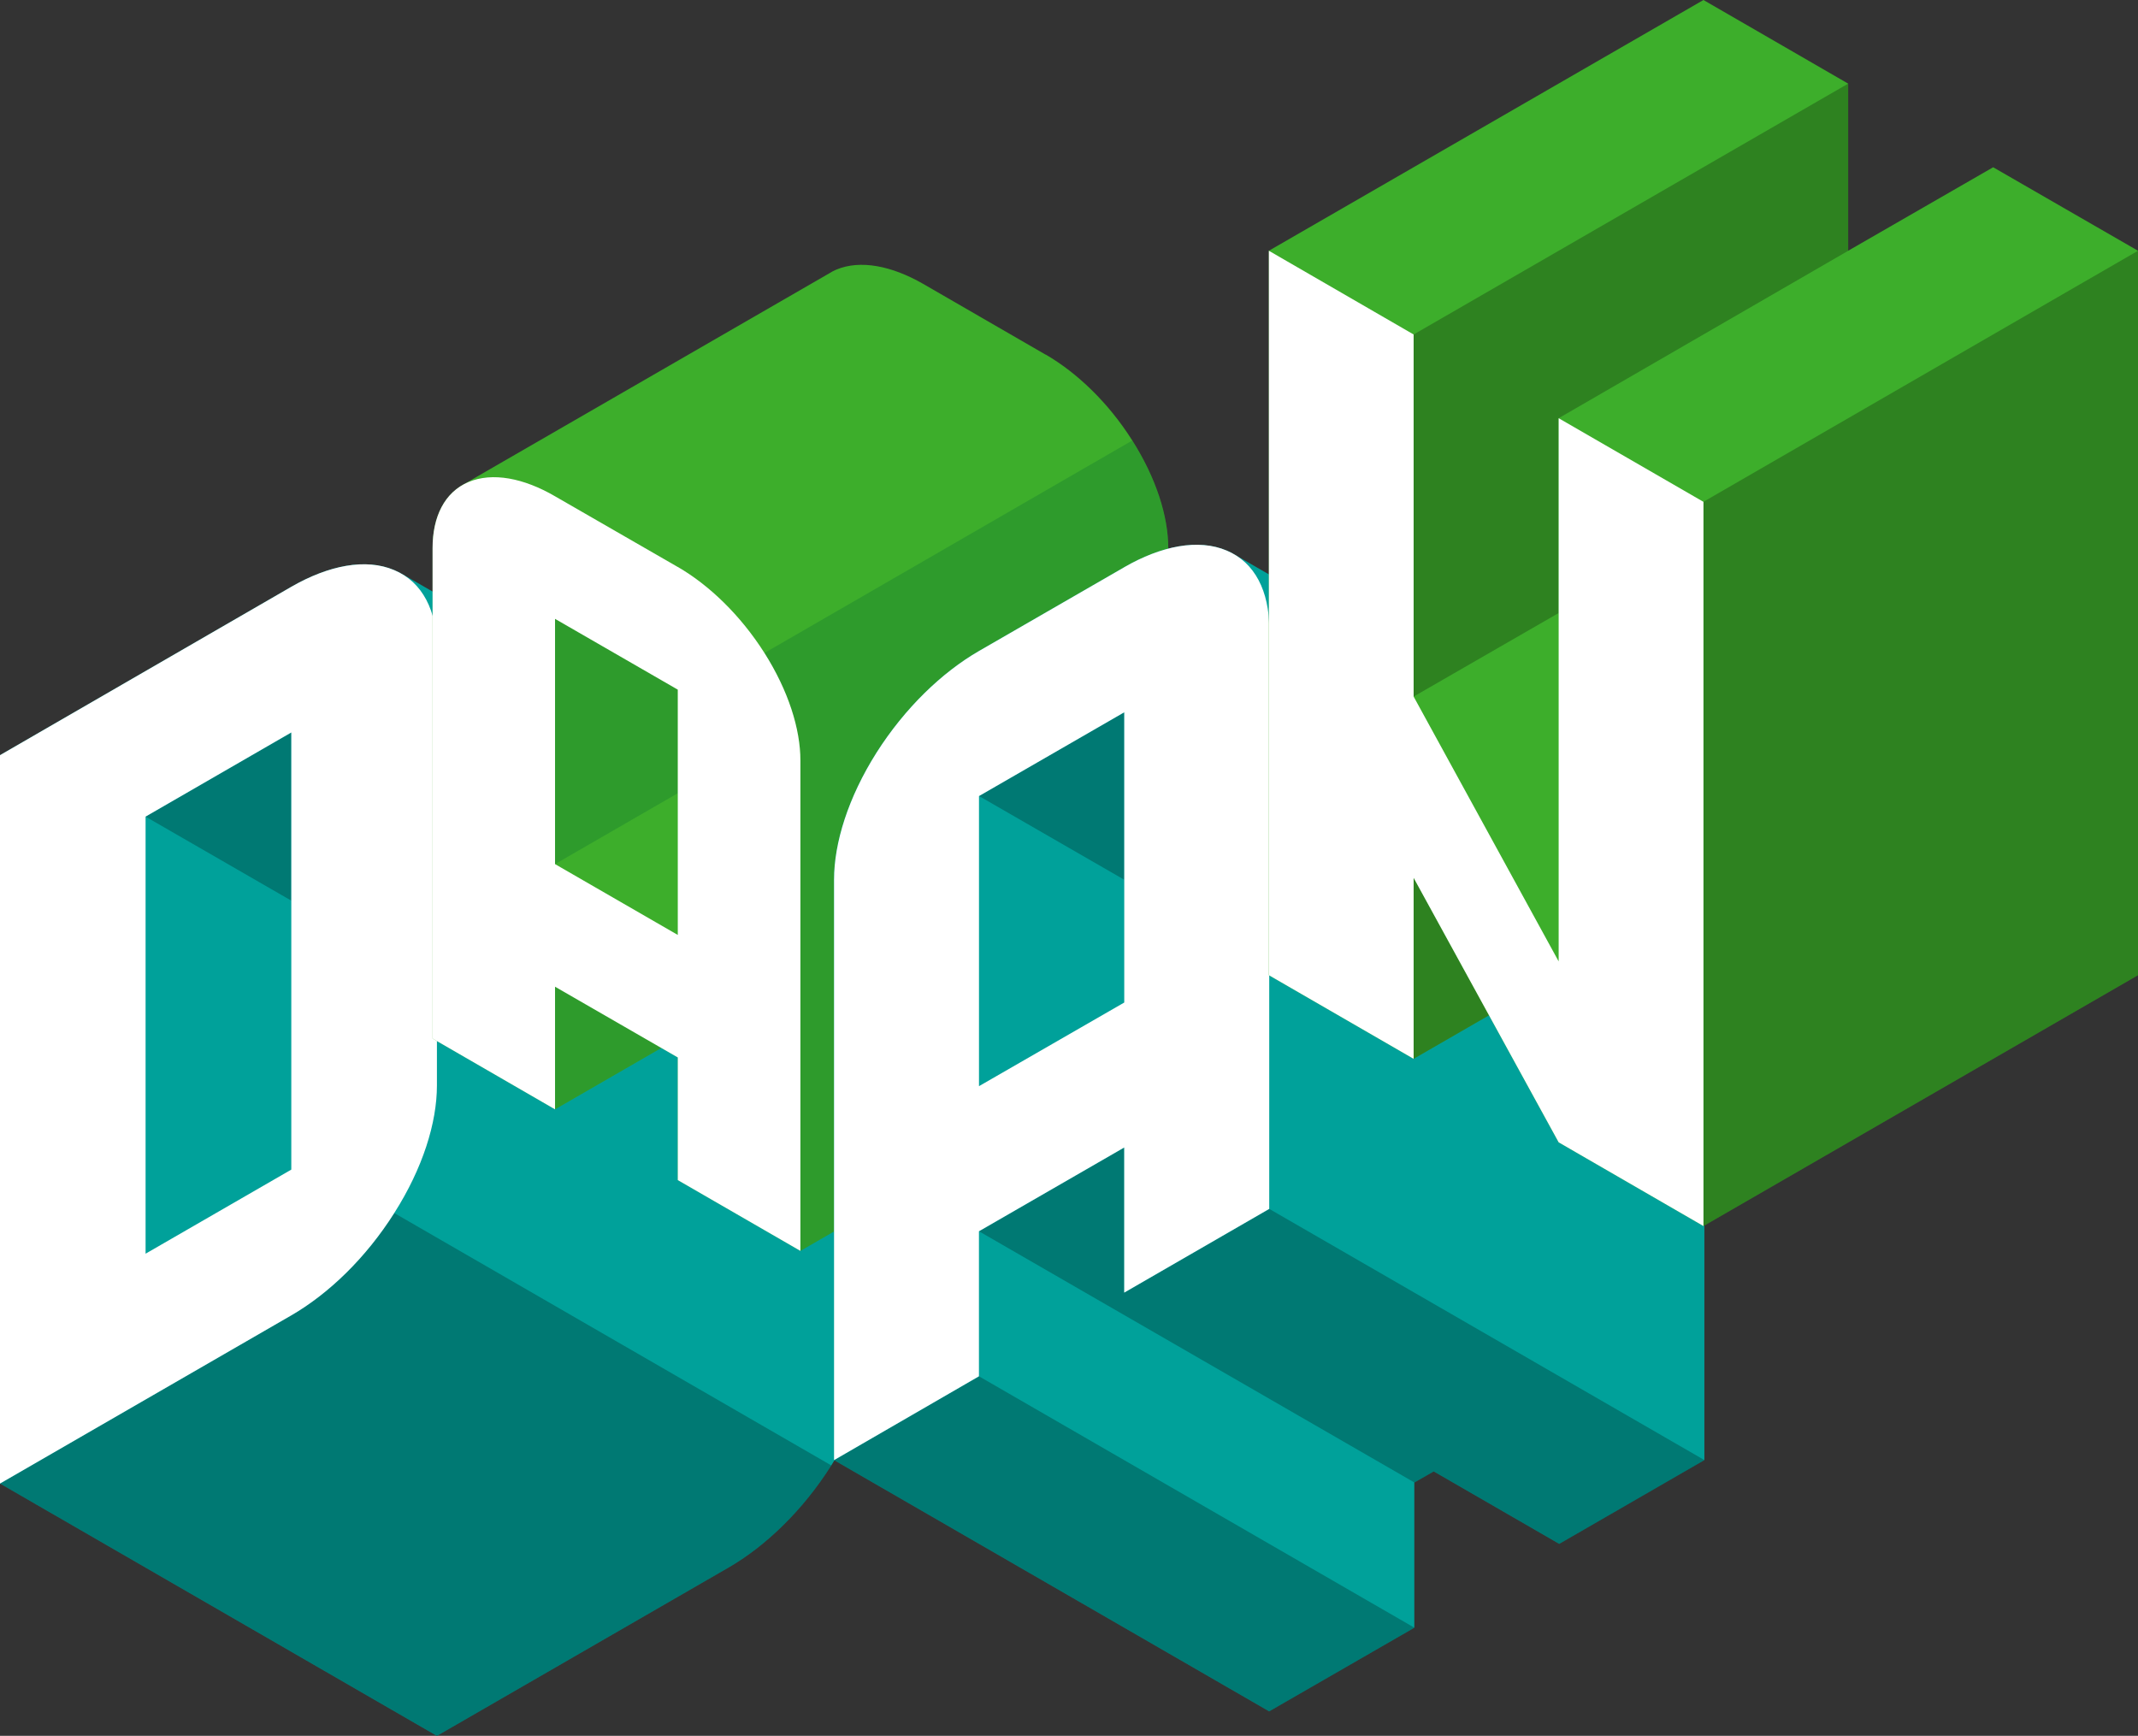 <svg xmlns="http://www.w3.org/2000/svg" viewBox="0 0 466.28 378.58"><rect x="0" y="0" width="466.28" height="378.58" fill="#333333" stroke="none"/><defs><style>.cls-1{fill:#3dae2b;}.cls-2{isolation:isolate;}.cls-3{fill:#fff;}.cls-4{fill:#010101;}.cls-4,.cls-5{mix-blend-mode:multiply;opacity:.25;}.cls-5{fill:#063;}.cls-6{fill:#00a19a;}</style></defs><g class="cls-2"><g id="Laag_2"><path class="cls-6" d="M182.96,180.2h0l-95.32-55.05v.02c-.56-.32-1.07-.59-1.66-.83-6.2-2.64-14.31-1.05-22.45,3.64h0L0,164.7v158.86l95.29,55.03,63.55-36.68h0c8.13-4.69,16.25-12.49,22.45-22.29,6.2-9.77,9.33-19.68,9.33-27.84v-95.34c-.02-7.35-2.58-13.25-7.67-16.23Z"></path><path class="cls-4" d="M0,323.55l63.53-36.68c8.14-4.71,16.25-12.51,22.45-22.31h0l95.32,55.05c-6.2,9.8-14.32,17.6-22.45,22.29l-63.55,36.68L0,323.55Z"></path><polygon class="cls-4" points="63.53 196.43 31.74 178.1 63.53 159.75 63.53 196.43"></polygon><path class="cls-3" d="M85.98,124.34c-6.2-2.64-14.31-1.05-22.45,3.64h0L0,164.7v158.86l63.53-36.68h0c8.14-4.71,16.25-12.51,22.45-22.31,6.22-9.78,9.31-19.69,9.31-27.83h0v-95.31h0c0-8.14-3.09-14.49-9.31-17.09ZM63.53,255.09h0l-31.78,18.34v-95.33l31.78-18.35h0v95.34Z"></path><path class="cls-1" d="M228.03,77.34l-26.72-15.44c-6.87-3.94-13.7-5.29-18.93-3.09-.52.22-.99.47-1.45.76h0l-80.22,46.3h0c-4.25,2.57-6.36,7.49-6.36,13.66v106.97l26.71,15.44,23.17-13.38,3.6,2.06v26.75l26.74,15.44,80.22-46.32v-106.97c0-6.85-2.62-15.21-7.85-23.46-5.2-8.23-12.05-14.77-18.9-18.74Z"></path><path class="cls-5" d="M246.92,96.08c5.23,8.25,7.85,16.61,7.85,23.46v106.97l-80.22,46.32v-106.98c0-6.85-2.62-15.18-7.84-23.43l80.2-46.33ZM121.05,241.94l23.17-13.38-23.17-13.37v26.75ZM121.05,188.46l26.77-15.46v-22.59l-26.77-15.44v53.49Z"></path><path class="cls-3" d="M147.82,123.66l-26.77-15.42c-6.83-3.98-13.66-5.31-18.9-3.1-5.2,2.21-7.81,7.55-7.81,14.4v106.97l26.71,15.44v-26.75l26.77,15.43v26.75l26.74,15.44v-106.98c0-6.85-2.62-15.18-7.84-23.43-5.22-8.23-12.07-14.81-18.9-18.76ZM147.82,203.91l-26.77-15.45v-53.49l26.77,15.44v53.5Z"></path><path class="cls-6" d="M363.83,175.56h.04l-94.95-54.8h0c-.43-.26-.89-.49-1.38-.68-6.17-2.63-14.28-1.04-22.36,3.63l-31.68,18.27c-8.08,4.67-16.16,12.43-22.36,22.19-6.15,9.74-9.25,19.62-9.25,27.7v126.58l94.91,54.8,31.65-18.24v-31.67l4.24-2.42,27.37,15.8,31.65-18.27v-126.58c0-7.44-2.63-13.36-7.89-16.31Z"></path><polygon class="cls-4" points="276.82 373.25 181.91 318.45 213.51 300.17 308.47 355 276.82 373.25"></polygon><polygon class="cls-4" points="245.19 191.87 213.51 173.61 245.19 155.34 245.19 191.87"></polygon><polygon class="cls-4" points="276.82 263.66 245.19 281.92 245.19 250.27 213.51 268.54 308.47 323.33 312.71 320.92 340.08 336.72 371.73 318.45 276.82 263.66"></polygon><path class="cls-3" d="M245.19,123.71l-31.68,18.27c-8.08,4.67-16.16,12.43-22.36,22.19-6.15,9.74-9.25,19.62-9.25,27.7v126.58l31.6-18.28v-31.63l31.68-18.27v31.65l31.63-18.26v-126.56c0-8.1-3.1-14.43-9.27-17.02-6.17-2.63-14.28-1.04-22.36,3.63ZM245.19,218.65l-31.68,18.24v-63.27l31.68-18.27v63.31Z"></path><polygon class="cls-1" points="403.07 54.69 403.07 18.24 371.51 0 276.73 54.69 276.73 86.32 276.73 117.9 276.73 149.5 276.73 181.09 276.73 212.69 308.3 230.93 324.74 221.44 339.93 249.14 371.51 267.4 466.28 212.69 466.28 181.09 466.28 149.5 466.28 117.9 466.28 86.32 466.28 54.69 434.69 36.48 403.07 54.69"></polygon><path class="cls-4" d="M308.3,191.45l16.44,29.99-16.44,9.49v-39.48ZM308.3,151.92l31.63-18.22v-42.49h0l63.14-36.51V18.24l-94.77,54.71v78.97ZM371.51,141.03v126.37l94.77-54.71V54.69l-94.77,54.75v31.58Z"></path><polygon class="cls-3" points="339.93 209.68 308.3 151.92 308.3 72.95 276.73 54.69 276.73 86.32 276.73 117.9 276.73 149.5 276.73 181.09 276.73 212.69 308.3 230.93 308.3 191.45 339.93 249.14 371.51 267.4 371.51 235.8 371.51 204.22 371.51 172.63 371.51 141.03 371.51 109.45 339.93 91.21 339.93 209.68"></polygon></g></g></svg>